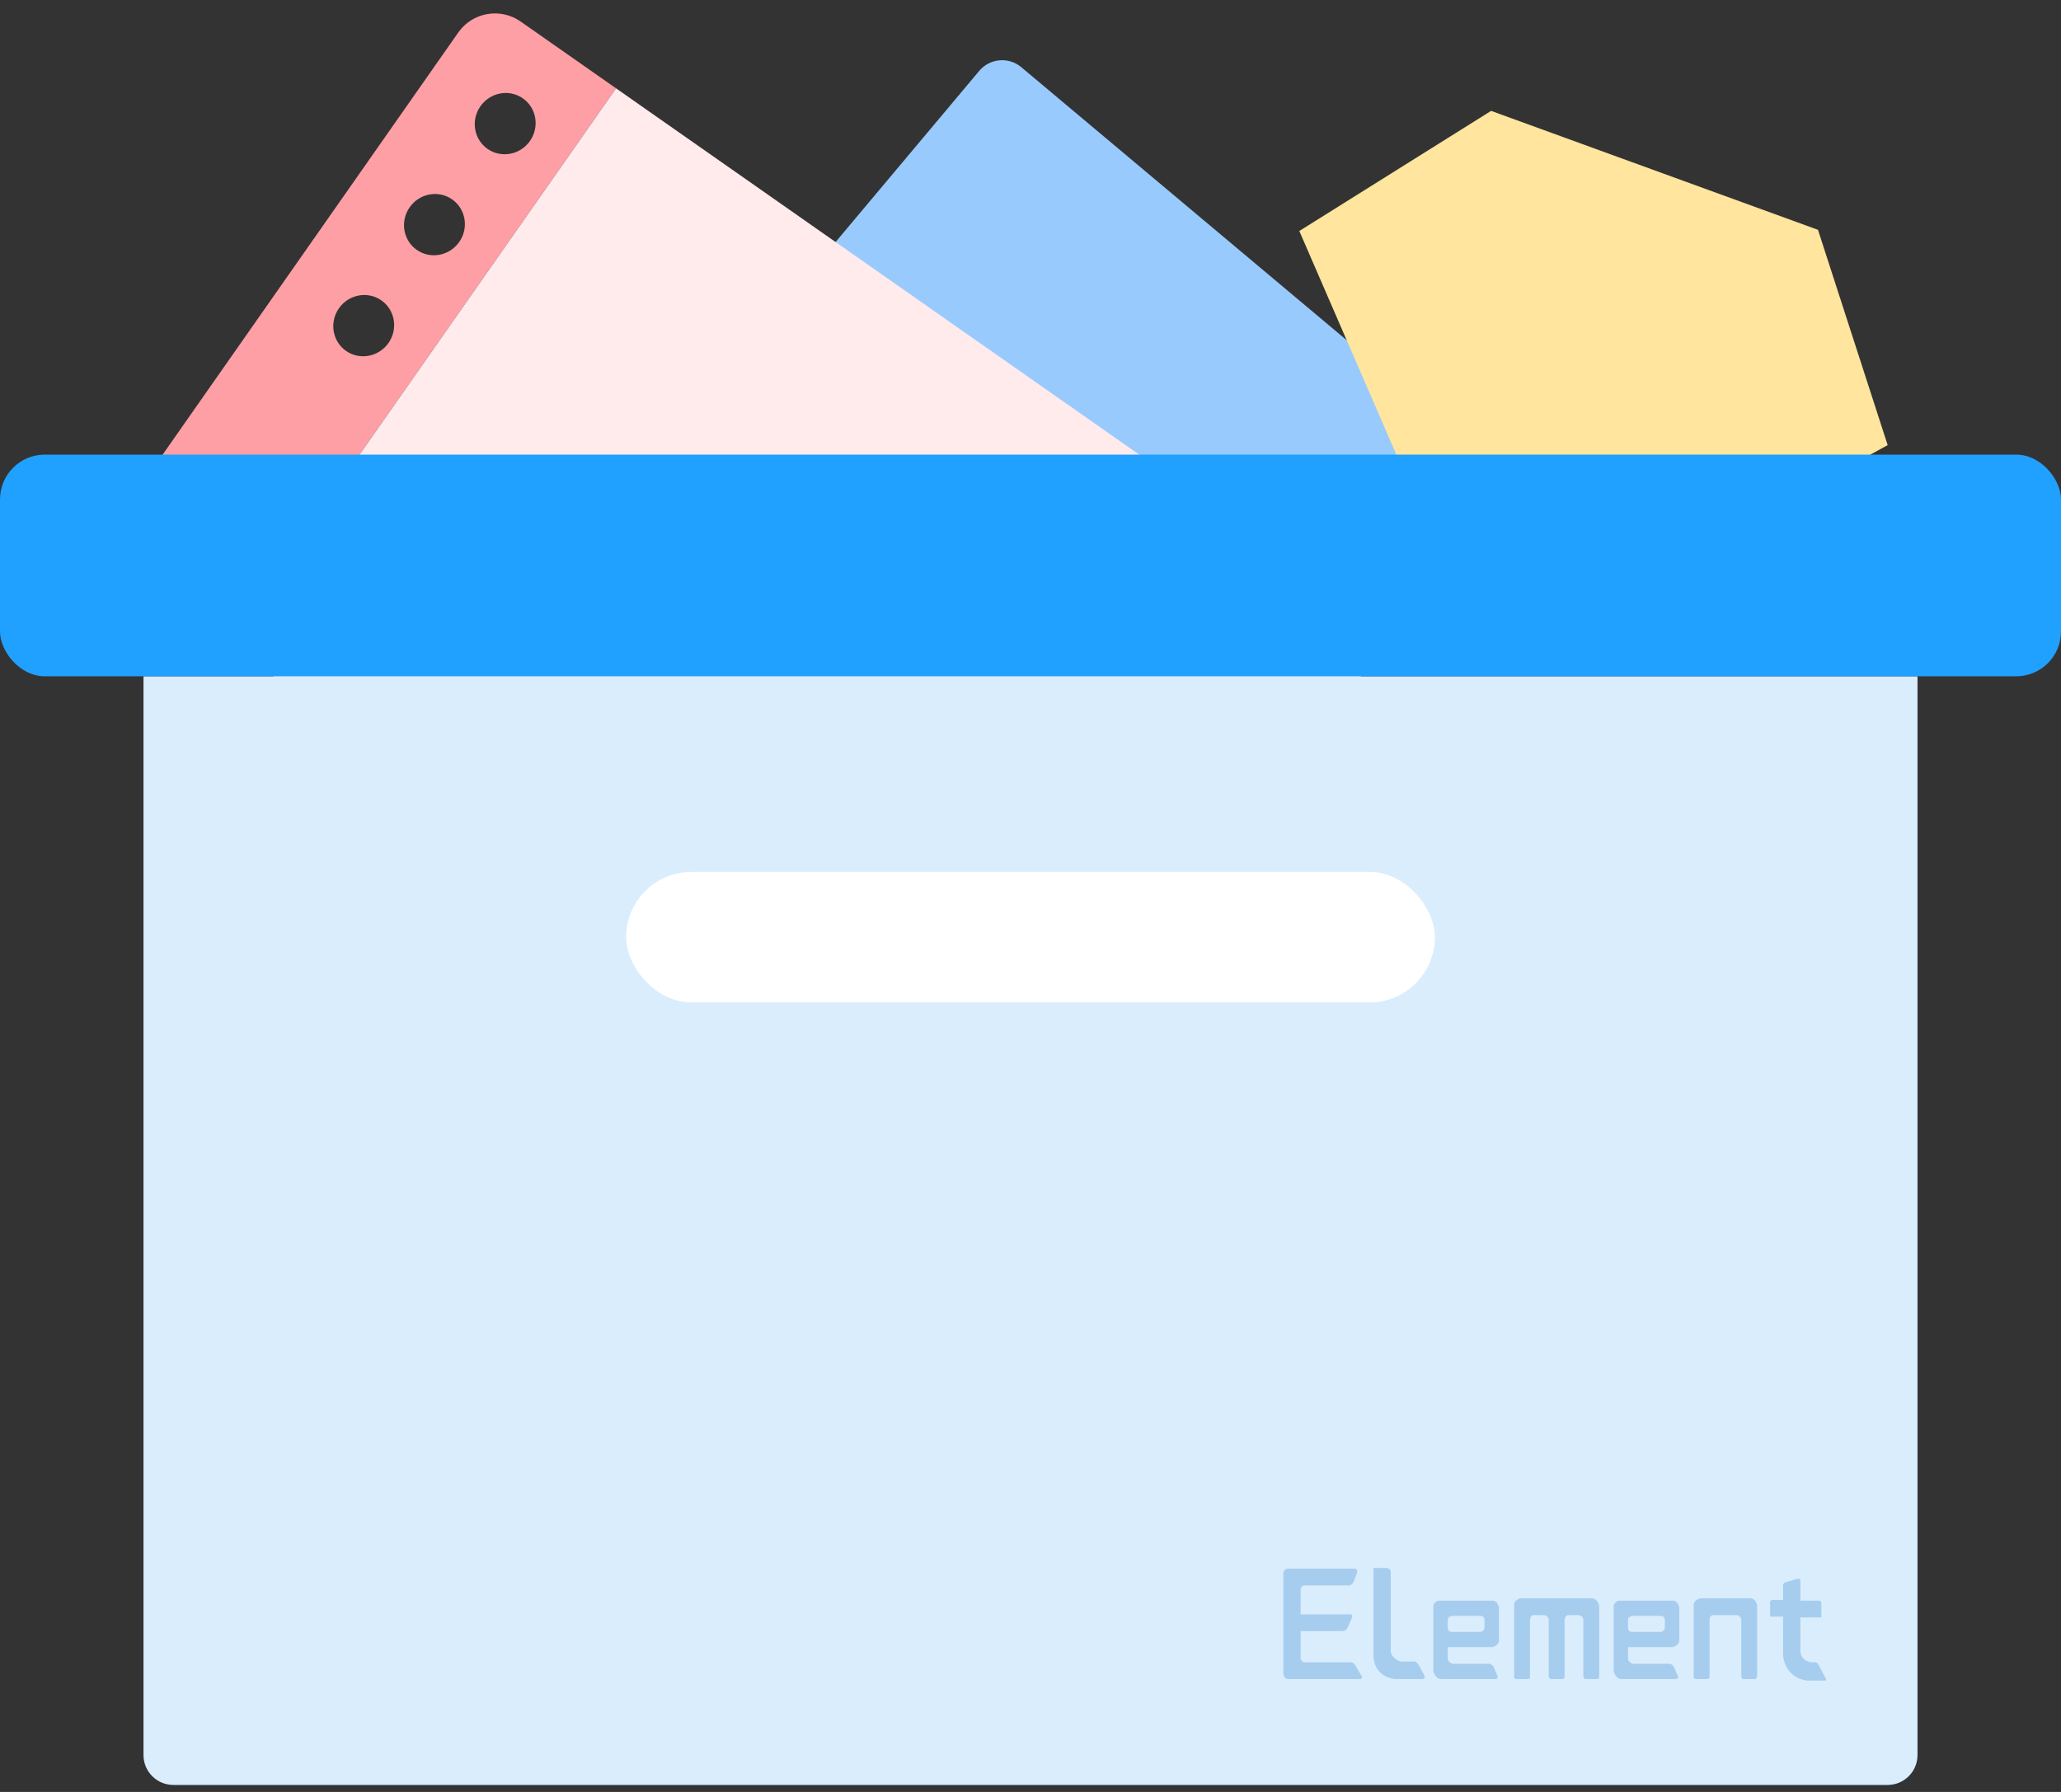 <?xml version="1.0" encoding="UTF-8"?>
<svg width="138px" height="120px" viewBox="0 0 138 120" version="1.1" xmlns="http://www.w3.org/2000/svg" xmlns:xlink="http://www.w3.org/1999/xlink">
    <rect x="0" y="0" width="138" height="120" fill="#333333" stroke="none"/>
    <!-- Generator: Sketch 46.2 (44496) - http://www.bohemiancoding.com/sketch -->
    <title>整理中-icon</title>
    <desc>Created with Sketch.</desc>
    <defs></defs>
    <g id="Page-1" stroke="none" stroke-width="1" fill="none" fill-rule="evenodd">
        <g id="整理中" transform="translate(-358, -341)">
            <g id="整理中-icon" transform="translate(358, 340)">
                <rect id="Rectangle-4" fill="#98CAFD" transform="translate(65.506, 38.43) rotate(40) translate(-65.506, -38.43) " x="44.544" y="11.354" width="41.924" height="54.152" rx="2"></rect>
                <polygon id="Rectangle-5" fill="#FFE59D" transform="translate(104.81, 28.823) rotate(20) translate(-104.81, -28.823) " points="93.165 11.354 116.456 11.354 125.772 23.306 105.619 46.291 83.848 23.306"></polygon>
                <g id="Group" transform="translate(49.785, 40.614) rotate(-55) translate(-49.785, -40.614) translate(27.076, 3.494)">
                    <path d="M3,0 L42.418,0 C44.075,-3.04359188e-16 45.418,1.343 45.418,3 L45.418,10.799 L0,10.799 L0,3 L-4.4408921e-16,3 C-6.46995335e-16,1.343 1.343,3.04359188e-16 3,0 L3,0 Z M39.224,8.099 C40.365,8.099 41.289,7.192 41.289,6.074 C41.289,4.956 40.365,4.049 39.224,4.049 C38.084,4.049 37.16,4.956 37.16,6.074 C37.16,7.192 38.084,8.099 39.224,8.099 Z M30.967,8.099 C32.107,8.099 33.031,7.192 33.031,6.074 C33.031,4.956 32.107,4.049 30.967,4.049 C29.826,4.049 28.902,4.956 28.902,6.074 C28.902,7.192 29.826,8.099 30.967,8.099 Z M22.709,8.099 C23.849,8.099 24.773,7.192 24.773,6.074 C24.773,4.956 23.849,4.049 22.709,4.049 C21.569,4.049 20.644,4.956 20.644,6.074 C20.644,7.192 21.569,8.099 22.709,8.099 Z" id="Combined-Shape" fill="#FD9FA5"></path>
                    <rect id="Rectangle-3-Copy" fill="#FFEAEC" x="0" y="10.799" width="45.418" height="63.442"></rect>
                </g>
                <path d="M9.608,46.291 L128.392,46.291 L128.392,118.532 L128.392,118.532 C128.392,119.636 127.497,120.532 126.392,120.532 L11.608,120.532 L11.608,120.532 C10.503,120.532 9.608,119.636 9.608,118.532 L9.608,46.291 Z" id="Rectangle" fill="#DAEDFD"></path>
                <path d="M121.229,112.318 C121.229,112.318 121.329,112.315 121.519,112.318 C121.708,112.321 121.76,112.471 121.76,112.471 C121.76,112.471 122.141,113.21 122.243,113.388 C122.334,113.547 122.225,113.544 122.2,113.542 C122.2,113.541 122.195,113.541 122.195,113.541 C122.195,113.541 122.197,113.541 122.2,113.542 C122.199,113.543 122.092,113.547 120.987,113.541 C119.447,113.321 119.394,111.86 119.394,111.86 L119.394,109.261 L118.525,109.261 L118.525,108.293 C118.525,108.161 118.669,108.14 118.669,108.14 L119.394,108.14 L119.394,107.172 C119.394,107.014 119.539,106.968 119.539,106.968 C119.539,106.968 120.048,106.814 120.345,106.725 C120.467,106.688 120.504,106.764 120.504,106.764 C120.504,106.764 120.553,106.737 120.553,106.854 L120.553,108.191 L121.808,108.191 C121.931,108.191 121.953,108.344 121.953,108.344 L121.953,109.312 L120.553,109.312 L120.553,111.554 C120.553,112.206 121.229,112.318 121.229,112.318 L121.229,112.318 Z M117.51,113.439 L116.738,113.439 C116.586,113.439 116.593,113.235 116.593,113.235 L116.593,109.465 C116.593,109.236 116.303,109.159 116.303,109.159 L114.71,109.159 C114.472,109.159 114.468,109.465 114.468,109.465 L114.468,113.286 C114.468,113.436 114.323,113.439 114.323,113.439 L113.551,113.439 C113.381,113.439 113.406,113.235 113.406,113.235 L113.406,108.497 C113.406,108.116 113.84,108.038 113.84,108.038 L117.221,108.038 C117.558,108.038 117.655,108.497 117.655,108.497 L117.655,113.184 C117.655,113.451 117.51,113.439 117.51,113.439 L117.51,113.439 Z M112.005,111.299 L109.011,111.299 L109.011,112.063 C109.011,112.339 109.349,112.42 109.349,112.42 L111.764,112.42 C111.936,112.42 112.054,112.573 112.054,112.573 C112.054,112.573 112.264,113.035 112.343,113.235 C112.422,113.436 112.199,113.439 112.199,113.439 L108.577,113.439 C108.141,113.439 108.046,112.879 108.046,112.879 L108.046,108.548 C108.046,108.299 108.384,108.191 108.384,108.191 L112.005,108.191 C112.369,108.191 112.44,108.65 112.44,108.65 L112.44,110.841 C112.44,111.21 112.005,111.299 112.005,111.299 L112.005,111.299 Z M111.474,109.465 C111.474,109.465 111.444,109.21 111.233,109.21 L109.253,109.21 C109.253,109.21 109.011,109.278 109.011,109.465 L109.011,110.025 C109.011,110.025 109.018,110.28 109.253,110.28 L111.233,110.28 C111.233,110.28 111.474,110.217 111.474,109.974 L111.474,109.465 L111.474,109.465 Z M106.935,113.439 L106.162,113.439 C106.06,113.439 106.017,113.286 106.017,113.286 L106.017,109.465 C106.017,109.228 105.728,109.159 105.728,109.159 L105.003,109.159 C104.801,109.159 104.762,109.465 104.762,109.465 L104.762,113.286 C104.762,113.413 104.617,113.439 104.617,113.439 L103.844,113.439 C103.737,113.439 103.699,113.286 103.699,113.286 L103.699,109.465 C103.699,109.223 103.41,109.159 103.41,109.159 L102.685,109.159 C102.464,109.159 102.444,109.465 102.444,109.465 L102.444,113.286 C102.444,113.45 102.299,113.439 102.299,113.439 L101.526,113.439 C101.382,113.439 101.382,113.286 101.382,113.286 L101.382,108.446 C101.382,108.165 101.768,108.038 101.768,108.038 L106.597,108.038 C106.984,108.038 107.08,108.548 107.08,108.548 L107.08,113.286 C107.08,113.462 106.935,113.439 106.935,113.439 L106.935,113.439 Z M99.933,111.299 L96.939,111.299 L96.939,112.063 C96.939,112.339 97.277,112.42 97.277,112.42 L99.691,112.42 C99.863,112.42 99.981,112.573 99.981,112.573 C99.981,112.573 100.192,113.035 100.271,113.235 C100.35,113.436 100.126,113.439 100.126,113.439 L96.504,113.439 C96.068,113.439 95.973,112.879 95.973,112.879 L95.973,108.548 C95.973,108.299 96.311,108.191 96.311,108.191 L99.933,108.191 C100.297,108.191 100.367,108.65 100.367,108.65 L100.367,110.841 C100.367,111.21 99.933,111.299 99.933,111.299 L99.933,111.299 Z M99.402,109.465 C99.402,109.465 99.371,109.21 99.16,109.21 L97.18,109.21 C97.18,109.21 96.939,109.278 96.939,109.465 L96.939,110.025 C96.939,110.025 96.946,110.28 97.18,110.28 L99.16,110.28 C99.16,110.28 99.402,110.217 99.402,109.974 L99.402,109.465 L99.402,109.465 Z M95.249,113.439 L93.414,113.439 C93.414,113.439 92.071,113.372 91.965,111.962 C91.961,110.513 91.965,106 91.965,106 L92.834,106 C92.834,106 93.124,105.994 93.124,106.306 L93.124,111.656 C93.124,111.656 93.225,112.098 93.8,112.267 C94.45,112.264 94.573,112.267 94.573,112.267 C94.573,112.267 94.824,112.182 95.007,112.522 C95.19,112.862 95.394,113.235 95.394,113.235 C95.394,113.235 95.423,113.439 95.249,113.439 L95.249,113.439 Z M85.929,113.133 L85.929,106.408 C85.929,106.109 86.17,106.051 86.17,106.051 L90.709,106.051 C90.963,106.051 90.854,106.357 90.854,106.357 C90.854,106.357 90.713,106.77 90.613,106.968 C90.513,107.166 90.323,107.172 90.323,107.172 L87.377,107.172 C87.103,107.172 87.088,107.427 87.088,107.427 L87.088,109.108 L90.42,109.108 C90.615,109.108 90.516,109.363 90.516,109.363 C90.516,109.363 90.267,109.924 90.178,110.076 C90.09,110.228 89.888,110.229 89.888,110.229 L87.088,110.229 L87.088,112.012 C87.088,112.255 87.329,112.318 87.329,112.318 L90.42,112.318 C90.644,112.318 90.709,112.471 90.709,112.471 C90.709,112.471 91.015,112.975 91.144,113.184 C91.273,113.394 91.096,113.439 91.096,113.439 L86.218,113.439 C86.017,113.439 85.929,113.133 85.929,113.133 Z" id="Shape" fill="#A6CDEE" fill-rule="nonzero"></path>
                <rect id="Rectangle-2" fill="#FFFFFF" x="41.924" y="59.392" width="54.152" height="8.734" rx="4.367"></rect>
                <rect id="Rectangle-Copy" fill="#20A0FF" x="0" y="31.443" width="138" height="14.848" rx="3"></rect>
            </g>
        </g>
    </g>
</svg>